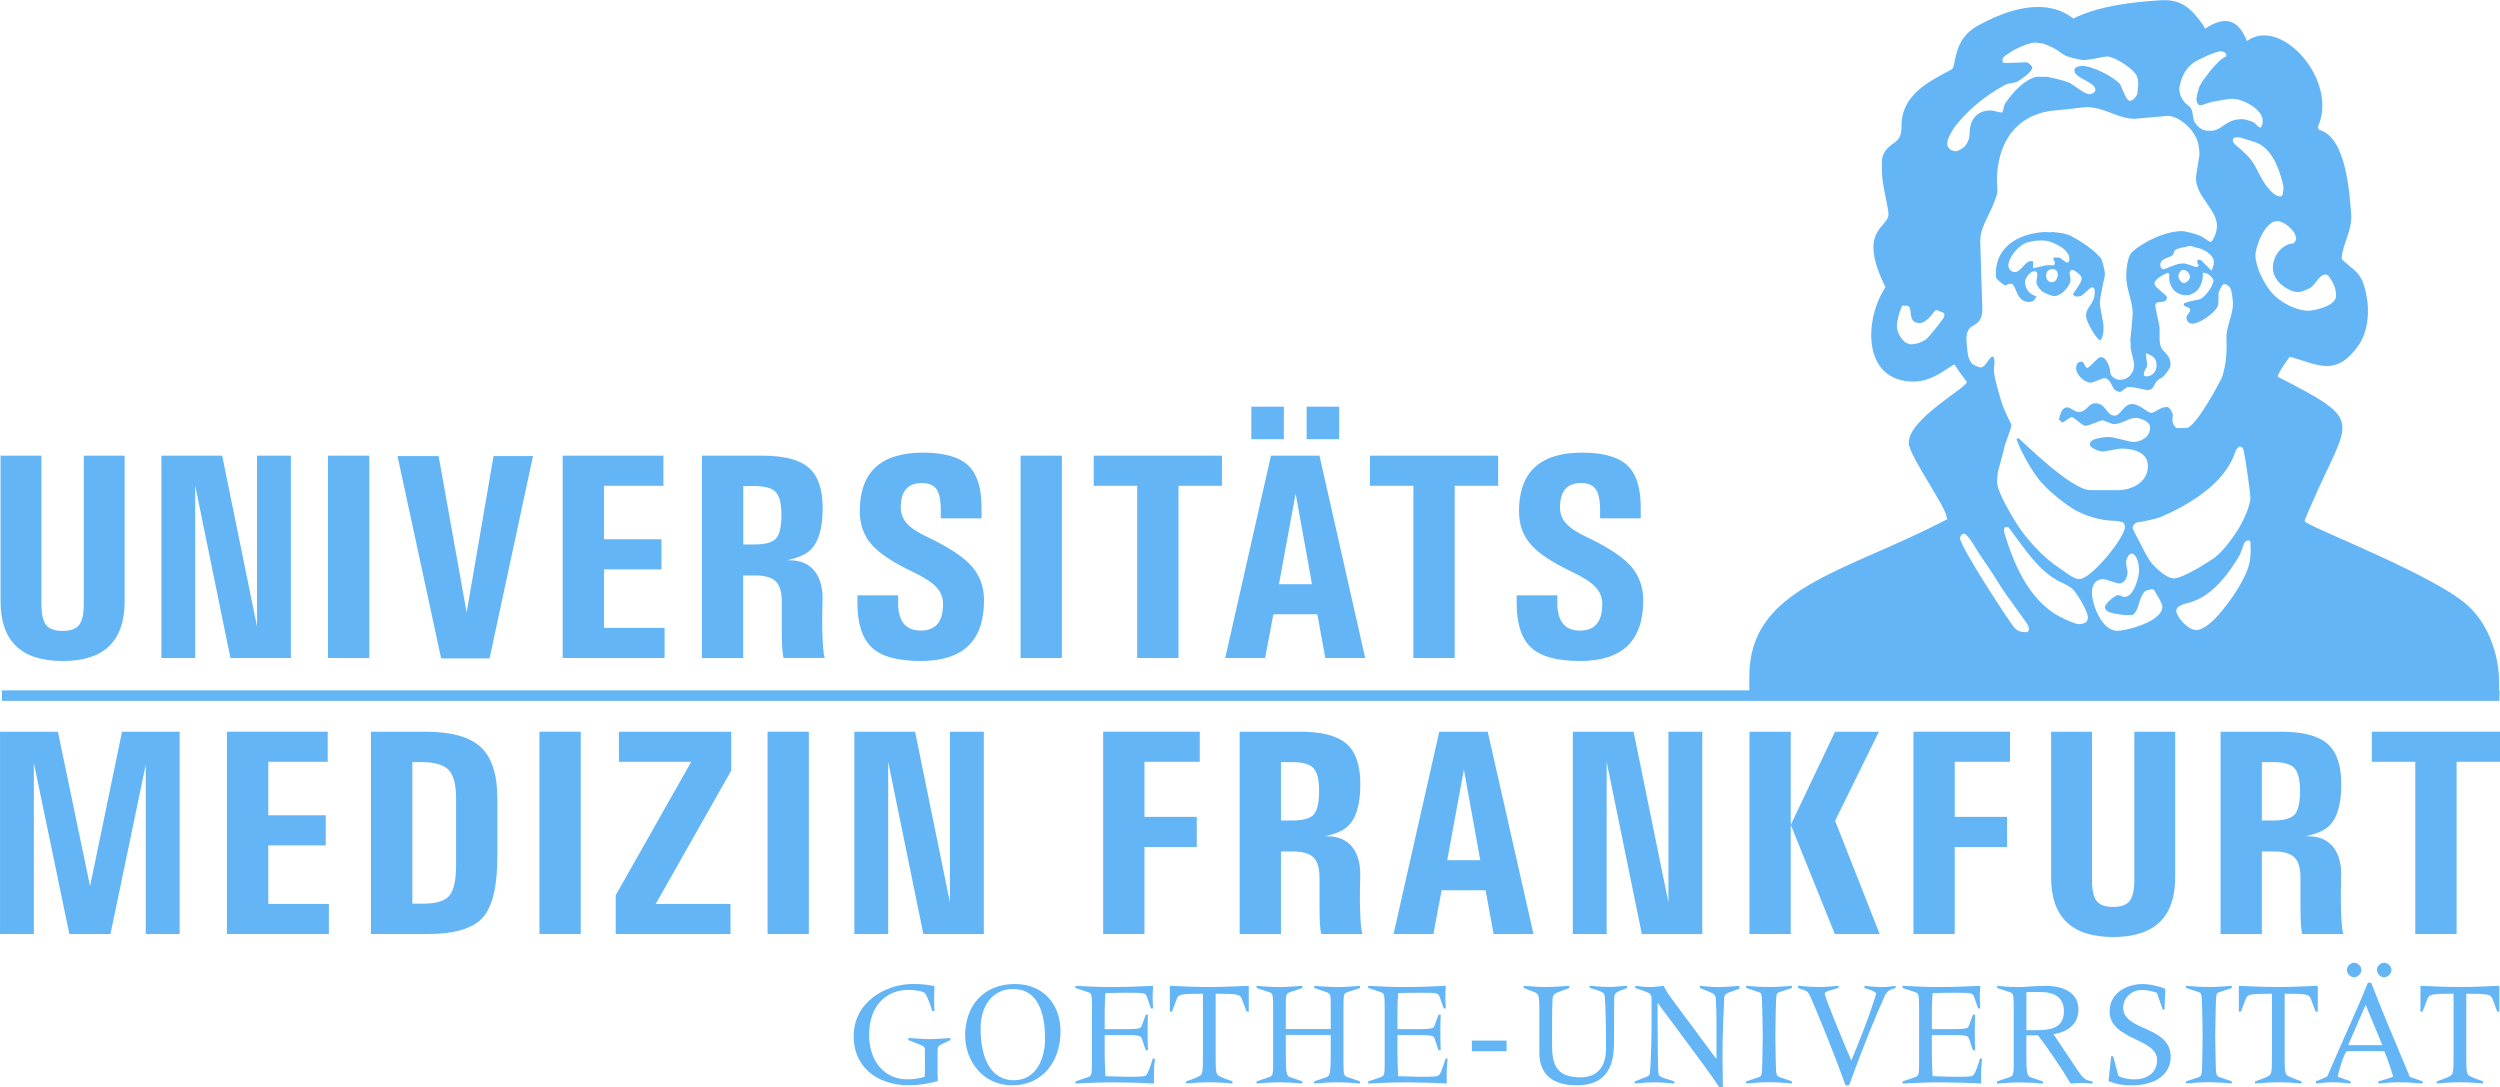 <svg width="138" height="60" viewBox="0 0 138 60" fill="none" xmlns="http://www.w3.org/2000/svg">
<g clip-path="url(#clip0_12804_2331)">
<path d="M124.135 29.832C124.051 29.832 124.016 29.849 123.953 29.887C123.843 29.951 123.734 30.469 123.607 30.683C123.05 31.61 122.297 32.649 121.264 33.115C121.079 33.196 120.871 33.26 120.667 33.315C120.462 33.37 120.13 33.474 120.13 33.711C120.13 34.033 120.756 34.777 121.232 34.777C122.075 34.777 123.376 32.77 123.601 32.377C123.837 31.969 124.21 31.277 124.218 30.724C124.241 30.394 124.241 30.648 124.23 30.162C124.23 30.081 124.256 29.832 124.135 29.829V29.832ZM117.701 30.553C117.525 30.553 117.375 30.788 117.36 31.057C117.354 31.158 117.441 31.479 117.441 31.581C117.441 31.792 117.334 32.206 116.959 32.206C116.858 32.206 116.197 31.966 116.096 31.966C115.681 31.966 115.473 32.273 115.473 32.73C115.473 33.242 115.949 34.823 116.898 34.823C117.274 34.823 119.365 34.351 119.365 33.474C119.365 33.283 118.886 32.545 118.872 32.53H118.736C118.581 32.568 118.503 32.585 118.422 32.623C118.015 32.996 118.139 33.622 117.732 33.94C117.732 33.94 117.395 33.969 117.178 33.94C116.766 33.882 116.194 33.83 116.194 33.517C116.194 33.358 116.696 32.852 116.936 32.852C117.037 32.852 117.175 32.953 117.276 32.953C117.787 32.953 118.079 31.832 118.079 31.485C118.079 31.274 118.006 30.646 117.698 30.559L117.701 30.553ZM108.393 29.462C108.292 29.462 108.194 29.604 108.194 29.702C108.194 30.18 111.013 34.478 111.212 34.675C111.457 34.916 111.743 34.895 111.844 34.895C111.945 34.895 111.924 34.875 111.962 34.84C112.04 34.765 111.962 34.557 111.962 34.557C111.962 34.455 110.707 32.846 110.26 32.087C110.049 31.725 109.256 30.579 109.175 30.446C109.074 30.284 108.632 29.459 108.39 29.459L108.393 29.462ZM110.684 29.105C110.58 29.163 110.638 29.404 110.638 29.404C111.108 30.953 111.916 33.112 113.736 34.059C113.915 34.148 114.533 34.452 114.749 34.452C114.859 34.452 115.251 34.441 115.251 34.091C115.251 33.74 114.668 32.785 114.429 32.536C114.253 32.359 113.973 32.241 113.742 32.131C112.539 31.552 111.728 30.235 110.868 29.103C110.868 29.103 110.747 29.068 110.684 29.103V29.105ZM123.638 24.639C123.5 24.723 123.422 24.818 123.387 24.934C122.836 26.688 120.825 27.864 119.299 28.529C118.961 28.674 118.021 28.831 117.98 28.833C117.897 28.848 117.724 28.975 117.724 29.126C117.724 29.227 117.943 29.612 118.073 29.861C118.257 30.214 118.445 30.617 118.702 30.993C118.883 31.259 119.596 31.963 120.032 31.925C120.643 31.87 122.158 30.848 122.251 30.779C122.741 30.408 123.307 29.618 123.604 29.126C123.823 28.752 124.224 27.924 124.224 27.461C124.224 27.36 124.025 25.695 123.846 24.862C123.811 24.697 123.768 24.688 123.644 24.645L123.638 24.639ZM119.042 20.192C119.042 19.784 118.881 19.659 118.448 19.491C118.48 19.871 118.517 19.986 118.52 20.172C118.52 20.273 118.358 20.45 118.361 20.548C118.361 20.548 118.312 20.678 118.358 20.73C118.396 20.774 118.399 20.774 118.5 20.774C118.791 20.774 119.042 20.513 119.042 20.189V20.192ZM120.508 14.9C120.361 14.9 120.245 15.14 120.245 15.222C120.251 15.386 120.381 15.624 120.566 15.624C120.667 15.624 120.892 15.441 120.886 15.282C120.88 15.123 120.736 14.9 120.505 14.9H120.508ZM125.701 12.205C125.009 12.205 124.498 13.644 124.498 14.095C124.498 14.353 124.614 14.799 124.778 15.155C124.922 15.47 125.124 15.824 125.355 16.102C125.912 16.765 126.815 17.155 127.447 17.155C127.611 17.155 128.95 16.935 128.95 16.33C128.95 15.954 128.84 15.633 128.5 15.187C128.053 15.013 127.871 15.685 127.516 15.896C127.294 16.02 126.988 16.119 126.887 16.119C126.786 16.119 126.578 16.096 126.449 16.035C125.834 15.751 125.462 15.317 125.462 14.761C125.462 14.252 125.846 13.514 126.567 13.438C126.63 13.432 126.746 13.282 126.746 13.172C126.746 12.77 126.102 12.205 125.701 12.205ZM120.909 13.574C120.808 13.574 120.609 13.655 120.508 13.655C120.493 13.655 120.006 13.731 120.006 13.916C120.006 14.278 119.244 14.156 119.244 14.64C119.244 14.741 119.325 14.863 119.423 14.863C119.544 14.863 120.084 14.541 120.505 14.541C120.744 14.541 121.166 14.744 121.226 14.744C121.327 14.744 121.321 14.697 121.368 14.645C121.324 14.553 121.287 14.521 121.287 14.42C121.287 14.318 121.321 14.373 121.353 14.339H121.46C121.694 14.535 121.896 14.776 122.072 14.944C122.167 14.773 122.21 14.582 122.21 14.48C122.21 14.037 121.57 13.707 121.229 13.667C121.099 13.652 121.007 13.577 120.906 13.577L120.909 13.574ZM104.997 16.877C104.844 17.207 104.708 17.694 104.708 18.041C104.708 18.342 105.029 19.005 105.51 19.005C105.611 19.005 105.828 18.973 105.978 18.907C106.105 18.858 106.235 18.791 106.301 18.745C106.448 18.646 107.285 17.607 107.314 17.488C107.345 17.358 107.314 17.28 107.314 17.28C107.141 17.233 106.956 17.112 106.855 17.112C106.794 17.112 106.405 17.836 105.952 17.836C105.851 17.836 105.776 17.795 105.698 17.781C105.381 17.575 105.536 17.138 105.381 16.921C105.251 16.857 105.109 16.869 105 16.872L104.997 16.877ZM111.021 23.515C110.978 23.762 110.638 24.607 110.638 24.7C110.638 24.801 110.277 26.008 110.277 26.109C110.277 26.211 110.236 26.471 110.236 26.573C110.236 27.111 110.912 28.228 111.212 28.735C111.777 29.682 112.75 30.756 113.693 31.369C113.987 31.56 114.417 31.94 114.758 31.963C114.801 31.969 114.833 31.963 114.867 31.954C115.568 31.798 117.297 29.653 117.297 29.085C117.297 28.984 117.253 28.912 117.193 28.836C117.023 28.784 116.875 28.752 116.757 28.752C116.01 28.747 115.069 28.498 114.345 28.032C113.8 27.675 112.98 27.015 112.571 26.497C112.222 26.06 111.895 25.51 111.65 25.012C111.613 24.934 111.561 24.833 111.509 24.734L111.318 24.274C111.324 24.21 111.339 24.213 111.336 24.196H111.437C111.673 24.395 114.336 27.039 115.369 27.056H116.933C117.585 27.056 118.563 26.68 118.563 25.727C118.563 24.896 117.64 24.76 117.08 24.76C116.979 24.76 116.272 24.911 116.059 24.922C115.952 24.928 115.358 24.76 115.358 24.52C115.358 24.173 116.252 24.118 116.46 24.118C116.561 24.118 117.643 24.398 117.744 24.398C118.119 24.398 118.687 24.173 118.687 23.594C118.687 23.278 118.182 23.07 117.885 23.07C117.513 23.07 117.112 23.411 116.676 23.411C116.575 23.411 116.143 23.203 116.042 23.203C115.941 23.203 115.286 23.512 115.104 23.507C114.945 23.501 114.466 23.017 114.365 23.017C114.264 23.017 113.953 23.31 113.852 23.31C113.751 23.31 113.722 23.194 113.653 23.165C113.684 23.093 113.736 22.482 114.134 22.482C114.235 22.482 114.593 22.745 114.694 22.745C115.26 22.745 115.199 22.262 115.678 22.262C116.241 22.262 116.284 22.945 116.722 22.945C117.077 22.945 117.199 22.302 117.703 22.302C118.116 22.302 118.52 22.786 118.748 22.786C118.976 22.786 119.218 22.465 119.631 22.465C119.732 22.465 119.876 22.688 119.919 22.812C119.954 22.928 119.919 23.047 119.919 23.168C119.919 23.29 119.965 23.44 120.029 23.504C120.084 23.559 120.095 23.631 120.193 23.631H120.669C121.221 23.631 122.654 20.869 122.683 20.759C122.758 20.482 122.859 20.03 122.859 19.929C122.859 19.827 122.934 19.384 122.9 18.739C122.865 18.003 123.26 17.462 123.26 16.727C123.26 16.625 123.214 16.238 123.165 16.038C123.105 15.806 122.865 15.63 122.721 15.702C122.669 15.728 122.458 16.073 122.458 16.243C122.458 16.345 122.49 16.733 122.406 16.918C122.216 17.341 121.368 17.87 121.016 17.87C120.909 17.87 120.695 17.804 120.695 17.509C120.695 17.407 120.897 17.228 120.897 17.126C120.897 16.961 120.765 16.993 120.574 16.877C120.574 16.877 120.499 16.837 120.574 16.736C120.845 16.623 121.122 16.588 121.402 16.527C121.682 16.466 122.181 15.783 122.181 15.476C122.181 15.372 121.901 15.054 121.659 15.054C121.558 15.054 121.59 15.109 121.59 15.109C121.645 15.386 121.466 15.899 121.223 16.09C121.079 16.206 120.854 16.301 120.756 16.301C120.658 16.301 120.476 16.281 120.43 16.267C119.882 16.102 119.735 15.656 119.735 15.274C119.735 15.143 119.787 15.193 119.68 15.054C119.573 15.083 118.93 15.369 118.93 15.656C118.93 15.882 119.613 16.261 119.613 16.42C119.613 16.837 118.97 16.507 118.97 16.863C118.97 16.964 119.21 17.986 119.21 18.085V18.698C119.21 19.599 119.813 19.344 119.813 20.163C119.813 20.328 119.44 20.809 119.316 20.858C119.195 20.904 119.137 20.974 119.039 21.058C118.956 21.168 118.97 21.179 118.883 21.327C118.745 21.561 118.563 21.541 118.396 21.509C117.989 21.431 117.802 21.362 117.467 21.362C117.366 21.362 117.126 21.631 117.025 21.631C116.924 21.631 116.78 21.573 116.688 21.474C116.639 21.425 116.466 20.872 116.166 20.872C116.065 20.872 115.519 21.124 115.421 21.124C115.049 21.124 114.599 20.673 114.599 20.32C114.599 20.293 114.599 19.966 114.882 19.966C115.087 19.966 115.014 20.212 115.222 20.32C115.473 20.154 115.822 19.717 115.923 19.717C116.024 19.717 116.068 19.723 116.134 19.764C116.284 19.853 116.483 20.265 116.483 20.522C116.483 20.762 116.766 20.965 117.005 20.965C117.51 20.965 117.807 20.583 117.807 20.099C117.807 19.998 117.608 19.295 117.608 19.193C117.608 19.092 117.608 19.138 117.617 19.095C117.608 18.97 117.608 18.849 117.591 18.774C117.605 18.739 117.727 17.424 117.727 17.323C117.727 16.634 117.366 15.971 117.366 15.251C117.366 14.955 117.421 14.174 117.689 13.916C118.234 13.398 119.481 12.755 120.473 12.755C120.574 12.755 121.197 12.9 121.506 13.044C121.601 13.085 121.901 13.328 122.04 13.357C122.245 13.186 122.377 12.735 122.377 12.471C122.377 11.556 121.215 10.856 121.215 9.817C121.215 9.715 121.414 8.589 121.414 8.488C121.414 8.387 121.379 8.178 121.359 8.022C121.249 7.232 120.3 6.395 119.651 6.395C119.55 6.395 117.946 6.557 117.848 6.557C116.855 6.557 116.223 5.914 115.141 5.914C115.04 5.914 114.051 6.05 113.534 6.085C111.33 6.241 110.228 7.837 110.228 10.019C110.228 10.121 110.283 10.488 110.239 10.679C109.983 11.695 109.307 12.411 109.307 13.32L109.429 17.123C109.348 18.264 108.546 17.656 108.546 18.733C108.546 18.834 108.586 19.344 108.638 19.622C108.667 19.787 108.771 19.966 108.843 20.059C108.883 20.114 109.23 20.285 109.331 20.285C109.605 20.285 109.766 19.755 109.974 19.68C110.199 19.743 110.035 20.273 110.069 20.545C110.138 21.107 110.487 22.207 110.525 22.32C110.591 22.523 110.666 22.656 110.727 22.806C110.822 23.047 111.039 23.402 111.039 23.504L111.021 23.515ZM123.595 7.579C123.494 7.579 123.361 7.579 123.298 7.628C123.266 7.654 123.249 7.698 123.255 7.782C123.266 7.926 123.508 8.083 123.581 8.146C123.814 8.355 124.094 8.598 124.285 8.858C124.611 9.316 124.792 9.875 125.142 10.309C125.421 10.65 125.638 10.839 125.88 10.839C125.981 10.839 125.996 10.743 125.996 10.743C126.039 10.575 126.045 10.457 126.045 10.355C126.045 10.254 126.016 10.141 125.99 10.051C125.788 9.272 125.375 8.068 124.36 7.808C124.111 7.744 123.693 7.582 123.592 7.582L123.595 7.579ZM122.591 2.831C122.274 2.831 121.229 3.347 121.094 3.451C120.635 3.798 120.459 4.157 120.317 4.751C120.277 4.919 120.306 5.075 120.338 5.191C120.384 5.353 120.488 5.524 120.583 5.642C120.684 5.764 120.892 5.865 120.955 6.001C121.085 6.268 121.021 6.615 121.183 6.809C121.497 7.203 121.711 7.22 122.011 7.22C122.689 7.22 122.804 6.577 123.777 6.577C123.878 6.577 124.21 6.655 124.391 6.748C124.513 6.812 124.729 7.133 124.81 7.017C124.896 6.896 124.899 6.76 124.899 6.658C124.899 6.045 123.837 5.451 123.194 5.451C123.093 5.451 122.467 5.547 122.106 5.622C121.91 5.662 121.57 5.813 121.469 5.813C121.324 5.813 121.246 5.636 121.246 5.471C121.246 5.37 121.324 5.029 121.405 4.788C121.486 4.551 122.435 3.271 122.836 3.141C122.88 3.115 122.891 3.083 122.891 3.034C122.891 2.985 122.882 2.962 122.836 2.915C122.747 2.849 122.689 2.834 122.588 2.834L122.591 2.831ZM112.343 2.348C112.022 2.348 111.215 2.689 110.903 2.93C110.79 3.017 110.537 3.124 110.537 3.315C110.537 3.416 110.563 3.454 110.583 3.471C110.687 3.488 111.878 3.436 111.878 3.436C111.994 3.477 112.181 3.639 112.181 3.737C112.181 3.975 111.451 4.464 111.35 4.51C111.166 4.594 110.883 4.583 110.707 4.672C109.639 5.237 108.655 6.042 107.943 6.948C107.778 7.159 107.556 7.588 107.527 7.686C107.498 7.787 107.487 7.866 107.487 7.967C107.487 8.129 107.677 8.349 107.969 8.349C108.07 8.349 108.364 8.187 108.471 8.059C108.612 7.894 108.716 7.654 108.716 7.443C108.716 6.687 109.042 6.094 109.893 6.094C109.994 6.094 110.395 6.215 110.493 6.215C110.591 6.215 110.588 5.842 110.701 5.683C111.148 5.052 111.714 4.423 112.4 4.241C112.438 4.241 112.513 4.23 112.998 4.241C113.396 4.322 113.843 4.415 114.235 4.571C114.365 4.62 115.069 5.205 115.346 5.205C115.427 5.205 115.666 5.11 115.666 4.965C115.666 4.513 114.504 4.331 114.504 3.879C114.504 3.662 114.876 3.639 114.925 3.639C115.511 3.639 116.653 4.227 117.02 4.638C117.089 4.713 117.351 5.57 117.571 5.57C117.752 5.57 117.992 5.275 117.992 5.086C117.992 4.985 118.032 4.704 118.032 4.603C118.032 4.502 117.989 4.218 117.894 4.088C117.608 3.7 116.699 3.115 116.29 3.115C116.275 3.115 115.222 3.318 115.046 3.318C114.948 3.318 114.388 3.219 114.091 3.103C113.866 3.017 113.673 2.837 113.494 2.727C113.277 2.597 112.801 2.391 112.7 2.391C112.599 2.391 112.441 2.351 112.34 2.351L112.343 2.348ZM96.563 37.365C96.54 32.397 101.861 31.621 107.496 28.654L107.449 28.529C107.403 27.959 105.386 25.157 105.363 24.465C105.317 23.148 108.546 21.417 108.572 21.084C108.338 20.777 108.104 20.464 107.899 20.134C107.669 20.123 106.786 21.064 105.643 21.064C102.781 21.064 102.891 17.636 104.079 15.853C102.444 12.55 104.354 12.604 104.241 11.748C104.123 10.873 103.877 10.21 103.88 9.281C103.88 9.281 103.86 8.78 103.932 8.598C104.267 7.756 104.977 8.028 104.962 6.997C104.939 5.246 106.434 4.522 107.741 3.824C107.989 3.691 107.773 2.194 109.143 1.436C110.741 0.55 112.876 -0.197 114.446 1.022C115.863 0.321 117.698 0.113 119.259 0.015C120.418 -0.058 120.932 0.46 121.57 1.32L121.725 1.581C122.856 0.819 123.584 1.117 124.031 2.267C125.906 0.871 129.12 4.458 127.94 7.014L128.007 7.162C129.504 7.55 129.686 10.619 129.784 11.782C129.862 12.72 129.316 13.435 129.262 14.237C129.253 14.339 129.42 14.449 129.484 14.504C130.176 15.083 130.361 15.19 130.583 16.087C130.814 17.022 130.765 18.276 130.165 19.101C128.921 20.806 128.009 20.143 126.399 19.688C126.238 19.908 125.753 20.56 125.733 20.797C130.621 23.313 129.689 23.009 127.643 27.727C127.591 27.846 127.219 28.686 127.219 28.747C127.219 28.805 127.34 28.862 127.378 28.886C128.263 29.401 134.354 31.795 136.14 33.352C137.917 34.904 137.94 37.37 137.94 37.37L137.961 38.407H96.561V37.365H96.563Z" fill="#64B5F6"/>
<path fill-rule="evenodd" clip-rule="evenodd" d="M113.309 14.857C113.075 14.857 112.948 14.978 112.948 15.219C112.948 15.349 112.997 15.58 113.288 15.58C113.447 15.58 113.588 15.363 113.588 15.178C113.588 15.103 113.58 14.857 113.306 14.857H113.309ZM112.365 13.288C112.16 13.328 111.947 13.354 111.797 13.421C111.375 13.612 110.862 14.226 110.862 14.657C110.862 14.799 110.98 15.019 111.223 15.019C111.543 15.019 111.785 14.414 112.105 14.414C112.206 14.414 112.192 14.408 112.227 14.443C112.227 14.556 112.227 14.677 112.232 14.813C112.732 14.7 112.954 14.596 113.381 14.651C113.386 14.596 113.427 14.596 113.427 14.495C113.427 14.393 113.346 14.393 113.346 14.295C113.346 14.197 113.34 14.249 113.375 14.214H113.643C113.744 14.214 114.01 14.498 114.111 14.498C114.212 14.498 114.232 14.396 114.232 14.298C114.232 13.751 113.392 13.392 112.971 13.29C112.844 13.273 112.697 13.264 112.365 13.29V13.288ZM112.887 12.804C113.21 12.845 113.248 12.804 113.288 12.804C113.612 12.845 114.007 12.868 114.298 13.018C114.8 13.276 115.548 13.742 115.975 14.26C116.044 14.344 116.194 14.967 116.194 15.158C116.194 15.259 115.911 16.377 115.914 16.706C115.914 16.944 116.113 17.873 116.113 17.974C116.113 18.18 116.139 18.525 115.94 18.797C115.764 18.773 115.149 17.786 115.149 17.43C115.149 16.903 115.631 16.817 115.631 16.102C115.631 15.971 115.605 15.861 115.47 15.861C115.369 15.861 114.945 16.345 114.844 16.342C114.844 16.342 114.627 16.408 114.523 16.342C114.477 16.313 114.428 16.243 114.428 16.243C114.595 15.965 114.91 15.589 114.91 15.357C114.91 15.195 114.486 14.88 114.373 14.894C114.128 14.975 114.313 15.32 114.292 15.482C114.241 15.844 113.764 16.345 113.404 16.345C113.231 16.345 112.778 16.148 112.677 16.041C112.255 15.592 112.46 15.528 112.46 15.137C112.46 15.036 112.42 15.077 112.426 15.01C112.4 15.016 112.4 14.975 112.299 14.975C112.033 14.975 111.777 15.398 111.777 15.56C111.777 15.867 111.976 16.255 112.414 16.356C112.284 16.637 112.189 16.666 111.996 16.666C111.24 16.666 111.329 15.659 110.992 15.659C110.891 15.659 110.793 15.74 110.692 15.74C110.591 15.74 110.397 15.554 110.308 15.479C110.144 15.343 110.169 15.193 110.169 15.097C110.169 13.704 111.3 12.9 112.876 12.804H112.887Z" fill="#64B5F6"/>
<path d="M137.968 38.108H0.109V38.687H137.968V38.108Z" fill="#64B5F6"/>
<path d="M51.051 57.935C51.051 57.802 51.016 57.75 50.641 57.608L50.139 57.414V57.296C50.54 57.313 50.941 57.362 51.345 57.362C51.723 57.362 52.089 57.313 52.459 57.296V57.414L51.931 57.666C51.781 57.742 51.755 57.825 51.755 58.002V59.296C51.755 59.38 51.763 59.522 51.772 59.672C51.455 59.774 50.759 59.907 50.2 59.907C48.292 59.907 47.121 58.789 47.121 57.212C47.121 55.29 48.913 54.314 50.393 54.314C50.855 54.314 51.221 54.355 51.582 54.433C51.573 54.65 51.564 54.87 51.564 55.078C51.564 55.321 51.573 55.565 51.582 55.808H51.463C51.345 55.446 51.186 54.986 51.062 54.826C50.979 54.716 50.477 54.641 50.151 54.641C48.971 54.641 47.975 55.455 47.975 57.136C47.975 58.581 48.829 59.58 50.076 59.58C50.428 59.58 50.745 59.536 51.039 59.438C51.048 59.311 51.056 59.186 51.056 59.128V57.935H51.051Z" fill="#64B5F6"/>
<path d="M53.275 57.163C53.275 55.493 54.323 54.317 56.014 54.317C57.554 54.317 58.541 55.4 58.541 56.929C58.541 58.59 57.545 59.91 55.881 59.91C54.216 59.91 53.278 58.524 53.278 57.163H53.275ZM57.687 57.331C57.687 55.93 57.303 54.592 55.921 54.592C54.758 54.592 54.129 55.568 54.129 56.758C54.129 58.489 54.741 59.63 55.962 59.63C57.182 59.63 57.687 58.472 57.687 57.328V57.331Z" fill="#64B5F6"/>
<path d="M60.278 55.677C60.278 54.887 60.252 54.829 60.067 54.771L59.363 54.537V54.418C60.059 54.453 60.693 54.485 61.331 54.485C62.127 54.485 62.912 54.45 63.648 54.418C63.639 54.629 63.622 54.93 63.622 55.058C63.622 55.185 63.639 55.469 63.648 55.663H63.529L63.313 55.035C63.23 54.8 63.163 54.8 62.2 54.8C61.715 54.8 61.328 54.809 61.019 54.818C61.002 55.113 60.979 55.422 60.979 55.776V56.809H61.85C62.863 56.809 62.964 56.792 63.03 56.606L63.247 56.01H63.365C63.356 56.329 63.348 56.65 63.348 56.96C63.348 57.304 63.356 57.623 63.365 57.976H63.247L63.03 57.336C62.964 57.151 62.863 57.133 61.85 57.133H60.979V58.277C60.979 58.662 61.005 59.05 61.019 59.403C61.412 59.412 61.807 59.438 62.182 59.438C63.077 59.438 63.203 59.429 63.287 59.328C63.388 59.2 63.48 58.934 63.63 58.436H63.749C63.731 58.679 63.7 58.931 63.7 59.174V59.811C63.264 59.776 61.974 59.745 61.507 59.745C60.771 59.745 59.966 59.779 59.363 59.811V59.693L60.007 59.475C60.24 59.4 60.275 59.365 60.275 58.72V55.68L60.278 55.677Z" fill="#64B5F6"/>
<path d="M64.58 54.416C65.307 54.45 66.028 54.482 66.755 54.482C67.483 54.482 68.204 54.447 68.931 54.416V55.843H68.813L68.562 55.171C68.452 54.885 68.36 54.853 67.105 54.853V58.515C67.105 58.934 67.122 59.154 67.171 59.27C67.22 59.38 67.396 59.479 68.034 59.69V59.809C67.641 59.774 67.272 59.742 66.753 59.742C66.233 59.742 65.867 59.777 65.472 59.809V59.69C66.106 59.479 66.291 59.38 66.334 59.27C66.383 59.152 66.401 58.934 66.401 58.515V54.853C65.145 54.853 65.053 54.887 64.944 55.171L64.692 55.843H64.574V54.416H64.58Z" fill="#64B5F6"/>
<path d="M69.367 59.69L70.01 59.472C70.244 59.397 70.279 59.362 70.279 58.717V55.677C70.279 54.887 70.253 54.829 70.068 54.771L69.364 54.537V54.418C69.791 54.453 70.201 54.485 70.593 54.485C71.02 54.485 71.447 54.45 71.892 54.418V54.537L71.263 54.748C71.012 54.832 70.977 54.89 70.977 55.301V56.803H73.456V55.301C73.456 54.89 73.421 54.832 73.17 54.748L72.544 54.537V54.418C72.988 54.453 73.415 54.485 73.842 54.485C74.234 54.485 74.647 54.45 75.071 54.418V54.537L74.367 54.771C74.183 54.829 74.159 54.89 74.159 55.677V58.717C74.159 59.362 74.194 59.397 74.428 59.472L75.071 59.69V59.808C74.67 59.774 74.183 59.742 73.758 59.742C73.464 59.742 72.904 59.776 72.544 59.808V59.69L73.213 59.464C73.43 59.389 73.456 59.203 73.456 58.112V57.13H70.977V58.112C70.977 59.203 71.003 59.389 71.219 59.464L71.889 59.69V59.808C71.528 59.774 70.968 59.742 70.674 59.742C70.247 59.742 69.762 59.776 69.361 59.808V59.69H69.367Z" fill="#64B5F6"/>
<path d="M76.435 55.677C76.435 54.887 76.409 54.829 76.227 54.771L75.523 54.537V54.418C76.219 54.453 76.853 54.485 77.491 54.485C78.285 54.485 79.072 54.45 79.808 54.418C79.799 54.629 79.782 54.93 79.782 55.058C79.782 55.185 79.799 55.469 79.808 55.663H79.69L79.473 55.035C79.39 54.8 79.323 54.8 78.36 54.8C77.875 54.8 77.488 54.809 77.18 54.818C77.162 55.113 77.139 55.422 77.139 55.776V56.809H78.01C79.023 56.809 79.124 56.792 79.191 56.606L79.407 56.01H79.525C79.517 56.329 79.508 56.65 79.508 56.96C79.508 57.304 79.517 57.623 79.525 57.976H79.407L79.191 57.336C79.124 57.151 79.023 57.133 78.01 57.133H77.139V58.277C77.139 58.662 77.165 59.05 77.18 59.403C77.572 59.412 77.967 59.438 78.342 59.438C79.237 59.438 79.364 59.429 79.447 59.328C79.548 59.2 79.641 58.934 79.791 58.436H79.909C79.892 58.679 79.86 58.931 79.86 59.174V59.811C79.424 59.776 78.135 59.745 77.667 59.745C76.931 59.745 76.126 59.779 75.523 59.811V59.693L76.167 59.475C76.4 59.4 76.435 59.365 76.435 58.72V55.68V55.677Z" fill="#64B5F6"/>
<path d="M81.246 57.44H83.162V58.028H81.246V57.44Z" fill="#64B5F6"/>
<path d="M89.822 54.534L89.453 54.676C89.236 54.76 89.118 54.844 89.109 55.02C89.092 55.489 89.109 56.178 89.092 57.675C89.075 59.305 88.281 59.91 87.032 59.91C85.783 59.91 84.972 59.38 84.972 58.095V55.736C84.972 55.029 84.946 54.861 84.712 54.769L84.109 54.534V54.416C84.519 54.45 84.914 54.482 85.307 54.482C85.751 54.482 86.187 54.447 86.628 54.416V54.534L86.244 54.676C85.783 54.844 85.716 54.887 85.699 55.18C85.673 55.675 85.673 56.398 85.673 57.69C85.673 58.764 85.915 59.47 87.246 59.47C88.126 59.47 88.651 58.923 88.651 57.915C88.651 56.908 88.642 55.547 88.576 54.968C88.558 54.818 88.434 54.743 88.206 54.673L87.748 54.531V54.413C88.108 54.447 88.466 54.479 88.835 54.479C89.153 54.479 89.479 54.444 89.814 54.413V54.531L89.822 54.534Z" fill="#64B5F6"/>
<path d="M96.013 54.577L95.453 54.78C95.268 54.846 95.184 54.93 95.176 55.081C95.15 55.761 95.084 57.246 95.084 57.736C95.084 58.08 95.084 59.047 95.101 60.002H94.899C94.362 59.203 93.785 58.439 93.217 57.669L91.517 55.376H91.5V56.317C91.5 57.426 91.517 59.079 91.543 59.238C91.569 59.371 91.627 59.441 91.869 59.516L92.42 59.693V59.811C92.051 59.776 91.676 59.745 91.307 59.745C90.937 59.745 90.594 59.779 90.236 59.811V59.693L90.871 59.449C90.989 59.409 91.064 59.331 91.073 59.255C91.108 58.986 91.165 57.736 91.165 56.661V55L91.056 54.832C90.796 54.713 90.536 54.621 90.268 54.537V54.418C90.536 54.453 90.805 54.485 91.073 54.485C91.324 54.485 91.575 54.45 91.826 54.418C91.985 54.713 92.161 54.98 92.363 55.249L94.731 58.439L94.749 58.422V56.389C94.749 55.987 94.74 55.576 94.714 55.165C94.697 54.93 94.63 54.864 94.388 54.763L93.837 54.537V54.418C94.18 54.453 94.532 54.485 94.876 54.485C95.251 54.485 95.629 54.45 96.013 54.418V54.577Z" fill="#64B5F6"/>
<path d="M96.391 59.69L97.034 59.479C97.245 59.412 97.268 59.36 97.276 58.715C97.285 58.211 97.302 57.698 97.302 57.195C97.302 56.691 97.285 56.178 97.276 55.675C97.259 54.885 97.25 54.818 97.092 54.769L96.388 54.534V54.416C96.789 54.45 97.198 54.482 97.669 54.482C98.087 54.482 98.497 54.447 98.915 54.416V54.534L98.211 54.769C98.052 54.818 98.044 54.887 98.026 55.675C98.018 56.178 98.001 56.691 98.001 57.195C98.001 57.698 98.018 58.211 98.026 58.697C98.035 59.343 98.061 59.395 98.269 59.47L98.912 59.687V59.806C98.52 59.771 98.032 59.739 97.666 59.739C97.247 59.739 96.763 59.774 96.385 59.806V59.687L96.391 59.69Z" fill="#64B5F6"/>
<path d="M99.26 54.416C99.643 54.45 100.039 54.482 100.422 54.482C100.774 54.482 101.135 54.447 101.484 54.416V54.534L101.19 54.618C100.806 54.728 100.728 54.769 100.728 54.861C100.728 55.038 101.799 57.649 102.194 58.541C102.705 57.316 103.172 56.106 103.466 55.174C103.515 55.023 103.55 54.931 103.55 54.838C103.55 54.745 103.29 54.653 102.921 54.537V54.418C103.238 54.453 103.559 54.485 103.876 54.485C104.136 54.485 104.387 54.45 104.638 54.418V54.537C104.277 54.63 104.162 54.722 104.026 55.006C103.498 56.155 102.837 57.811 102.067 59.91H101.874C101.328 58.382 100.477 56.265 99.949 55.05C99.817 54.74 99.756 54.714 99.488 54.621L99.254 54.537V54.418L99.26 54.416Z" fill="#64B5F6"/>
<path d="M105.935 55.677C105.935 54.887 105.909 54.829 105.727 54.771L105.023 54.537V54.418C105.719 54.453 106.354 54.485 106.991 54.485C107.785 54.485 108.572 54.45 109.308 54.418C109.299 54.629 109.282 54.93 109.282 55.058C109.282 55.185 109.299 55.469 109.308 55.663H109.19L108.973 55.035C108.89 54.8 108.823 54.8 107.86 54.8C107.375 54.8 106.988 54.809 106.68 54.818C106.662 55.113 106.639 55.422 106.639 55.776V56.809H107.51C108.523 56.809 108.624 56.792 108.691 56.606L108.907 56.01H109.025C109.017 56.329 109.008 56.65 109.008 56.96C109.008 57.304 109.017 57.623 109.025 57.976H108.907L108.691 57.336C108.624 57.151 108.523 57.133 107.51 57.133H106.639V58.277C106.639 58.662 106.665 59.05 106.68 59.403C107.072 59.412 107.467 59.438 107.842 59.438C108.737 59.438 108.864 59.429 108.947 59.328C109.048 59.2 109.141 58.934 109.291 58.436H109.409C109.392 58.679 109.36 58.931 109.36 59.174V59.811C108.924 59.776 107.635 59.745 107.167 59.745C106.431 59.745 105.626 59.779 105.023 59.811V59.693L105.667 59.475C105.901 59.4 105.935 59.365 105.935 58.72V55.68V55.677Z" fill="#64B5F6"/>
<path d="M110.246 59.69L110.889 59.472C111.123 59.397 111.158 59.362 111.158 58.717V55.677C111.158 54.887 111.132 54.829 110.95 54.771L110.246 54.537V54.418C110.555 54.453 110.95 54.485 111.4 54.485C111.85 54.485 112.312 54.418 112.906 54.418C114.011 54.418 114.73 54.873 114.73 55.712C114.73 56.551 114.127 56.963 113.356 57.09L114.51 58.821C114.995 59.551 115.038 59.611 115.506 59.695V59.814C115.312 59.797 115.113 59.779 114.92 59.779C114.727 59.779 114.51 59.797 114.3 59.814C113.763 58.908 113.019 57.831 112.499 57.151H111.856V58.118C111.856 59.209 111.882 59.394 112.098 59.47L112.768 59.695V59.814C112.407 59.779 111.847 59.748 111.553 59.748C111.126 59.748 110.641 59.782 110.24 59.814V59.695L110.246 59.69ZM111.862 56.867H112.43C113.209 56.867 113.928 56.74 113.928 55.816C113.928 55.078 113.417 54.757 112.629 54.757C112.361 54.757 112.11 54.765 111.859 54.765V56.864L111.862 56.867Z" fill="#64B5F6"/>
<path d="M116.531 58.306H116.649L116.935 59.389C117.186 59.531 117.578 59.583 117.789 59.583C118.458 59.583 119.07 59.282 119.07 58.5C119.07 57.307 116.45 57.409 116.45 55.831C116.45 54.815 117.388 54.32 118.291 54.32C118.643 54.32 119.177 54.43 119.529 54.589L119.48 55.738H119.387L119.061 54.806C118.776 54.696 118.502 54.647 118.216 54.647C117.688 54.647 117.203 55.058 117.203 55.623C117.203 56.94 119.823 56.604 119.823 58.344C119.823 59.073 119.278 59.913 117.63 59.913C117.229 59.913 116.869 59.864 116.393 59.678L116.534 58.309L116.531 58.306Z" fill="#64B5F6"/>
<path d="M120.672 59.69L121.315 59.479C121.523 59.412 121.549 59.36 121.558 58.715C121.566 58.211 121.584 57.698 121.584 57.195C121.584 56.691 121.566 56.178 121.558 55.675C121.54 54.885 121.532 54.818 121.373 54.769L120.669 54.534V54.416C121.07 54.45 121.48 54.482 121.95 54.482C122.368 54.482 122.778 54.447 123.196 54.416V54.534L122.492 54.769C122.334 54.818 122.325 54.887 122.308 55.675C122.299 56.178 122.282 56.691 122.282 57.195C122.282 57.698 122.299 58.211 122.308 58.697C122.316 59.343 122.342 59.395 122.55 59.47L123.193 59.687V59.806C122.801 59.771 122.313 59.739 121.947 59.739C121.529 59.739 121.044 59.774 120.666 59.806V59.687L120.672 59.69Z" fill="#64B5F6"/>
<path d="M123.59 54.416C124.317 54.45 125.038 54.482 125.765 54.482C126.492 54.482 127.214 54.447 127.941 54.416V55.843H127.822L127.571 55.171C127.462 54.885 127.369 54.853 126.114 54.853V58.515C126.114 58.934 126.132 59.154 126.181 59.27C126.23 59.38 126.406 59.479 127.043 59.69V59.809C126.651 59.774 126.282 59.742 125.762 59.742C125.243 59.742 124.877 59.777 124.481 59.809V59.69C125.116 59.479 125.301 59.38 125.344 59.27C125.393 59.152 125.41 58.934 125.41 58.515V54.853C124.155 54.853 124.063 54.887 123.953 55.171L123.702 55.843H123.584V54.416H123.59Z" fill="#64B5F6"/>
<path d="M127.832 59.69C128.034 59.615 128.268 59.522 128.47 59.412C129.197 57.69 130.103 55.759 130.706 54.248H130.89C131.56 55.993 132.313 57.742 133.025 59.447L133.729 59.69V59.809C133.285 59.774 132.852 59.742 132.408 59.742C132.033 59.742 131.664 59.777 131.286 59.809V59.69C131.496 59.641 131.854 59.531 132.105 59.429C132.004 59.076 131.736 58.286 131.62 58.034C131.268 58.025 130.908 58.017 130.559 58.017C130.209 58.017 129.863 58.025 129.511 58.034C129.286 58.462 129.151 58.958 129.035 59.429L129.754 59.69V59.809C129.428 59.774 129.102 59.742 128.767 59.742C128.458 59.742 128.147 59.777 127.838 59.809V59.69H127.832ZM129.941 53.946C129.731 53.946 129.549 53.744 129.549 53.527C129.549 53.341 129.742 53.142 129.941 53.142C130.14 53.142 130.351 53.336 130.351 53.527C130.351 53.752 130.158 53.946 129.941 53.946ZM130.585 55.466L129.621 57.692H131.505L130.585 55.466ZM131.597 53.946C131.395 53.946 131.205 53.744 131.205 53.527C131.205 53.341 131.407 53.142 131.597 53.142C131.805 53.142 132.007 53.336 132.007 53.527C132.007 53.752 131.814 53.946 131.597 53.946Z" fill="#64B5F6"/>
<path d="M133.615 54.416C134.342 54.45 135.064 54.482 135.791 54.482C136.518 54.482 137.239 54.447 137.966 54.416V55.843H137.848L137.597 55.171C137.487 54.885 137.395 54.853 136.14 54.853V58.515C136.14 58.934 136.157 59.154 136.206 59.27C136.255 59.38 136.431 59.479 137.069 59.69V59.809C136.676 59.774 136.307 59.742 135.788 59.742C135.268 59.742 134.902 59.777 134.507 59.809V59.69C135.141 59.479 135.326 59.38 135.369 59.27C135.418 59.152 135.436 58.934 135.436 58.515V54.853C134.181 54.853 134.088 54.887 133.979 55.171L133.728 55.843H133.609V54.416H133.615Z" fill="#64B5F6"/>
<path d="M1.872 51.558H0.002V40.39H3.196L4.976 48.938H4.967L6.736 40.39H9.916V51.558H8.046V42.179H8.052L6.098 51.558H3.828L1.874 42.138H1.869V51.558H1.872Z" fill="#64B5F6"/>
<path d="M12.527 51.558V40.39H18.09V42.051H14.81V45.004H17.98V46.666H14.81V49.897H18.154V51.558H12.527Z" fill="#64B5F6"/>
<path d="M20.481 40.39H23.479C24.91 40.39 25.929 40.673 26.54 41.241C27.149 41.808 27.455 42.758 27.455 44.087V47.213C27.461 48.892 27.192 50.035 26.653 50.643C26.113 51.254 25.098 51.558 23.603 51.558H20.479V40.39H20.481ZM22.761 49.882H23.361C24.076 49.882 24.558 49.734 24.803 49.442C25.052 49.15 25.176 48.582 25.176 47.743V44.055C25.176 43.299 25.037 42.781 24.76 42.494C24.483 42.211 23.978 42.066 23.243 42.066H22.761V49.879V49.882Z" fill="#64B5F6"/>
<path d="M29.777 40.39H32.057V51.558H29.777V40.39Z" fill="#64B5F6"/>
<path d="M33.988 49.413L37.883 42.535L38.16 42.051H34.164V40.39H40.365V42.535L36.47 49.413L36.193 49.897H40.324V51.558H33.988V49.413Z" fill="#64B5F6"/>
<path d="M42.369 40.39H44.648V51.558H42.369V40.39Z" fill="#64B5F6"/>
<path d="M49.03 51.558H47.16V40.39H50.513L52.437 49.818V40.39H54.307V51.558H50.969L49.027 42.051V51.558H49.03Z" fill="#64B5F6"/>
<path d="M60.895 51.558V40.39H66.226V42.051H63.174V45.091H66.062V46.753H63.174V51.558H60.895Z" fill="#64B5F6"/>
<path d="M68.426 40.39H71.77C72.964 40.39 73.815 40.613 74.326 41.056C74.837 41.498 75.091 42.242 75.091 43.288C75.091 44.469 74.834 45.268 74.317 45.679C74.061 45.884 73.662 46.046 73.126 46.162H73.253C73.873 46.162 74.343 46.368 74.661 46.776C74.978 47.184 75.12 47.769 75.082 48.53C75.068 48.964 75.062 49.413 75.068 49.885C75.079 50.371 75.094 50.739 75.114 50.988C75.134 51.24 75.166 51.428 75.209 51.555H72.938C72.901 51.434 72.875 51.248 72.86 51.002C72.846 50.753 72.837 50.383 72.837 49.885V48.53C72.849 47.971 72.742 47.578 72.523 47.346C72.301 47.117 71.917 47.002 71.372 47.002H70.708V51.561H68.429V40.392L68.426 40.39ZM70.705 45.291H71.337C71.926 45.291 72.318 45.181 72.517 44.964C72.713 44.744 72.814 44.309 72.814 43.652C72.814 43.041 72.71 42.624 72.503 42.402C72.295 42.179 71.908 42.069 71.34 42.069H70.708V45.291H70.705Z" fill="#64B5F6"/>
<path d="M79.448 40.39H82.123L84.648 51.558H82.446L82.005 49.144H79.578L79.122 51.558H76.924L79.448 40.39ZM79.884 47.482H81.71L80.807 42.48L79.887 47.482H79.884Z" fill="#64B5F6"/>
<path d="M88.69 51.558H86.82V40.39H90.173L92.097 49.818V40.39H93.967V51.558H90.629L88.687 42.051V51.558H88.69Z" fill="#64B5F6"/>
<path d="M98.85 51.558H96.57V40.39H98.85V45.528H98.853L101.296 40.39H103.717L101.296 45.305L103.757 51.558H101.282L98.85 45.525V51.558Z" fill="#64B5F6"/>
<path d="M105.621 51.558V40.39H110.953V42.051H107.9V45.091H110.789V46.753H107.9V51.558H105.621Z" fill="#64B5F6"/>
<path d="M120.07 48.423C120.07 49.526 119.785 50.351 119.213 50.901C118.642 51.451 117.785 51.723 116.645 51.723C115.506 51.723 114.649 51.448 114.078 50.901C113.506 50.351 113.221 49.526 113.221 48.423V40.39H115.477V48.574C115.477 49.127 115.563 49.514 115.734 49.734C115.904 49.954 116.207 50.062 116.645 50.062C117.084 50.062 117.387 49.952 117.557 49.734C117.727 49.514 117.814 49.129 117.814 48.574V40.39H120.07V48.423Z" fill="#64B5F6"/>
<path d="M122.574 40.39H125.918C127.113 40.39 127.964 40.613 128.474 41.056C128.985 41.498 129.239 42.242 129.239 43.288C129.239 44.469 128.982 45.268 128.466 45.679C128.209 45.884 127.811 46.046 127.274 46.162H127.401C128.022 46.162 128.492 46.368 128.809 46.776C129.127 47.184 129.268 47.769 129.23 48.53C129.216 48.964 129.21 49.413 129.216 49.885C129.228 50.371 129.242 50.739 129.262 50.988C129.282 51.24 129.314 51.428 129.357 51.555H127.087C127.049 51.434 127.023 51.248 127.009 51.002C126.994 50.753 126.986 50.383 126.986 49.885V48.53C126.997 47.971 126.891 47.578 126.671 47.346C126.449 47.117 126.065 47.002 125.52 47.002H124.856V51.561H122.577V40.392L122.574 40.39ZM124.854 45.291H125.485C126.074 45.291 126.466 45.181 126.665 44.964C126.862 44.744 126.963 44.309 126.963 43.652C126.963 43.041 126.859 42.624 126.651 42.402C126.443 42.179 126.057 42.069 125.488 42.069H124.856V45.291H124.854Z" fill="#64B5F6"/>
<path d="M133.321 42.051H130.924V40.39H138.001V42.051H135.604V51.558H133.324V42.051H133.321Z" fill="#64B5F6"/>
<path d="M6.881 33.187C6.881 34.29 6.595 35.115 6.024 35.665C5.453 36.215 4.599 36.487 3.456 36.487C2.313 36.487 1.459 36.212 0.888 35.665C0.317 35.115 0.031 34.29 0.031 33.187V25.153H2.287V33.337C2.287 33.89 2.374 34.278 2.544 34.498C2.715 34.718 3.017 34.825 3.456 34.825C3.895 34.825 4.198 34.715 4.368 34.498C4.538 34.278 4.625 33.893 4.625 33.337V25.153H6.881V33.187Z" fill="#64B5F6"/>
<path d="M10.78 36.322H8.91V25.153H12.263L14.187 34.582V25.153H16.057V36.322H12.719L10.777 26.815V36.322H10.78Z" fill="#64B5F6"/>
<path d="M18.107 25.153H20.387V36.322H18.107V25.153Z" fill="#64B5F6"/>
<path d="M21.943 25.174H24.211L25.763 33.833H25.755L27.244 25.174H29.422L27.024 36.342H24.35L21.943 25.174Z" fill="#64B5F6"/>
<path d="M31.059 36.322V25.153H36.621V26.815H33.341V29.768H36.512V31.43H33.341V34.66H36.685V36.322H31.059Z" fill="#64B5F6"/>
<path d="M38.746 25.153H42.09C43.285 25.153 44.136 25.376 44.646 25.819C45.157 26.262 45.411 27.006 45.411 28.051C45.411 29.232 45.154 30.031 44.638 30.442C44.381 30.648 43.983 30.81 43.446 30.926H43.573C44.193 30.926 44.664 31.131 44.981 31.54C45.298 31.948 45.44 32.532 45.402 33.294C45.388 33.728 45.382 34.177 45.388 34.649C45.399 35.135 45.414 35.503 45.434 35.752C45.454 36.004 45.486 36.192 45.529 36.319H43.256C43.218 36.197 43.192 36.012 43.178 35.766C43.163 35.517 43.155 35.147 43.155 34.649V33.294C43.166 32.735 43.059 32.341 42.84 32.11C42.618 31.881 42.234 31.765 41.689 31.765H41.025V36.325H38.746V25.156V25.153ZM41.025 30.054H41.657C42.246 30.054 42.638 29.944 42.837 29.727C43.033 29.507 43.135 29.073 43.135 28.416C43.135 27.805 43.031 27.388 42.823 27.165C42.615 26.942 42.229 26.832 41.66 26.832H41.028V30.054H41.025Z" fill="#64B5F6"/>
<path d="M51.932 28.613V28.28C51.944 27.689 51.868 27.272 51.713 27.029C51.554 26.786 51.28 26.664 50.888 26.664C50.495 26.664 50.207 26.777 50.013 27C49.82 27.226 49.722 27.562 49.722 28.011C49.722 28.358 49.837 28.656 50.068 28.905C50.293 29.154 50.694 29.412 51.266 29.681C52.394 30.219 53.184 30.743 53.637 31.256C54.09 31.768 54.318 32.396 54.318 33.14C54.318 34.261 54.027 35.097 53.447 35.653C52.867 36.209 51.993 36.487 50.824 36.487C49.552 36.487 48.651 36.238 48.123 35.74C47.596 35.242 47.33 34.429 47.33 33.297V32.862H49.578V33.195C49.566 33.734 49.664 34.136 49.872 34.405C50.08 34.675 50.394 34.808 50.821 34.808C51.248 34.808 51.545 34.686 51.75 34.443C51.955 34.2 52.056 33.832 52.056 33.343C52.056 32.978 51.932 32.666 51.681 32.402C51.433 32.139 51 31.858 50.38 31.563C49.298 31.05 48.539 30.547 48.109 30.052C47.676 29.559 47.46 28.951 47.46 28.222C47.46 27.139 47.751 26.329 48.331 25.793C48.911 25.255 49.785 24.985 50.954 24.985C52.122 24.985 52.999 25.237 53.493 25.738C53.955 26.213 54.185 26.977 54.18 28.034V28.28V28.613H51.932Z" fill="#64B5F6"/>
<path d="M56.336 25.153H58.615V36.322H56.336V25.153Z" fill="#64B5F6"/>
<path d="M62.771 26.815H60.373V25.153H67.451V26.815H65.053V36.322H62.773V26.815H62.771Z" fill="#64B5F6"/>
<path d="M70.16 25.154H72.835L75.359 36.322H73.158L72.717 33.908H70.29L69.834 36.322H67.633L70.157 25.154H70.16ZM69.073 22.447H70.87V24.244H69.073V22.447ZM70.596 32.246H72.422L71.519 27.244L70.599 32.246H70.596ZM72.125 22.447H73.923V24.244H72.125V22.447Z" fill="#64B5F6"/>
<path d="M78.017 26.815H75.619V25.153H82.697V26.815H80.299V36.322H78.02V26.815H78.017Z" fill="#64B5F6"/>
<path d="M88.324 28.613V28.28C88.335 27.689 88.26 27.272 88.104 27.029C87.946 26.786 87.671 26.664 87.276 26.664C86.881 26.664 86.595 26.777 86.402 27C86.209 27.226 86.111 27.562 86.111 28.011C86.111 28.358 86.226 28.656 86.457 28.905C86.682 29.154 87.083 29.412 87.654 29.681C88.785 30.219 89.573 30.743 90.026 31.256C90.479 31.768 90.707 32.396 90.707 33.14C90.707 34.261 90.415 35.097 89.835 35.653C89.255 36.209 88.381 36.487 87.213 36.487C85.94 36.487 85.04 36.238 84.512 35.74C83.984 35.242 83.719 34.429 83.719 33.297V32.862H85.966V33.195C85.955 33.734 86.053 34.136 86.261 34.405C86.468 34.675 86.783 34.808 87.21 34.808C87.637 34.808 87.934 34.686 88.139 34.443C88.344 34.2 88.445 33.832 88.445 33.343C88.445 32.978 88.321 32.666 88.07 32.402C87.822 32.139 87.389 31.858 86.768 31.563C85.686 31.05 84.928 30.547 84.498 30.052C84.065 29.559 83.849 28.951 83.849 28.222C83.849 27.139 84.14 26.329 84.72 25.793C85.3 25.255 86.174 24.985 87.343 24.985C88.511 24.985 89.388 25.237 89.882 25.738C90.343 26.213 90.574 26.977 90.568 28.034V28.28V28.613H88.321H88.324Z" fill="#64B5F6"/>
</g>
<defs>
<clipPath id="clip0_12804_2331">
<rect width="138" height="60" fill="white"/>
</clipPath>
</defs>
</svg>
